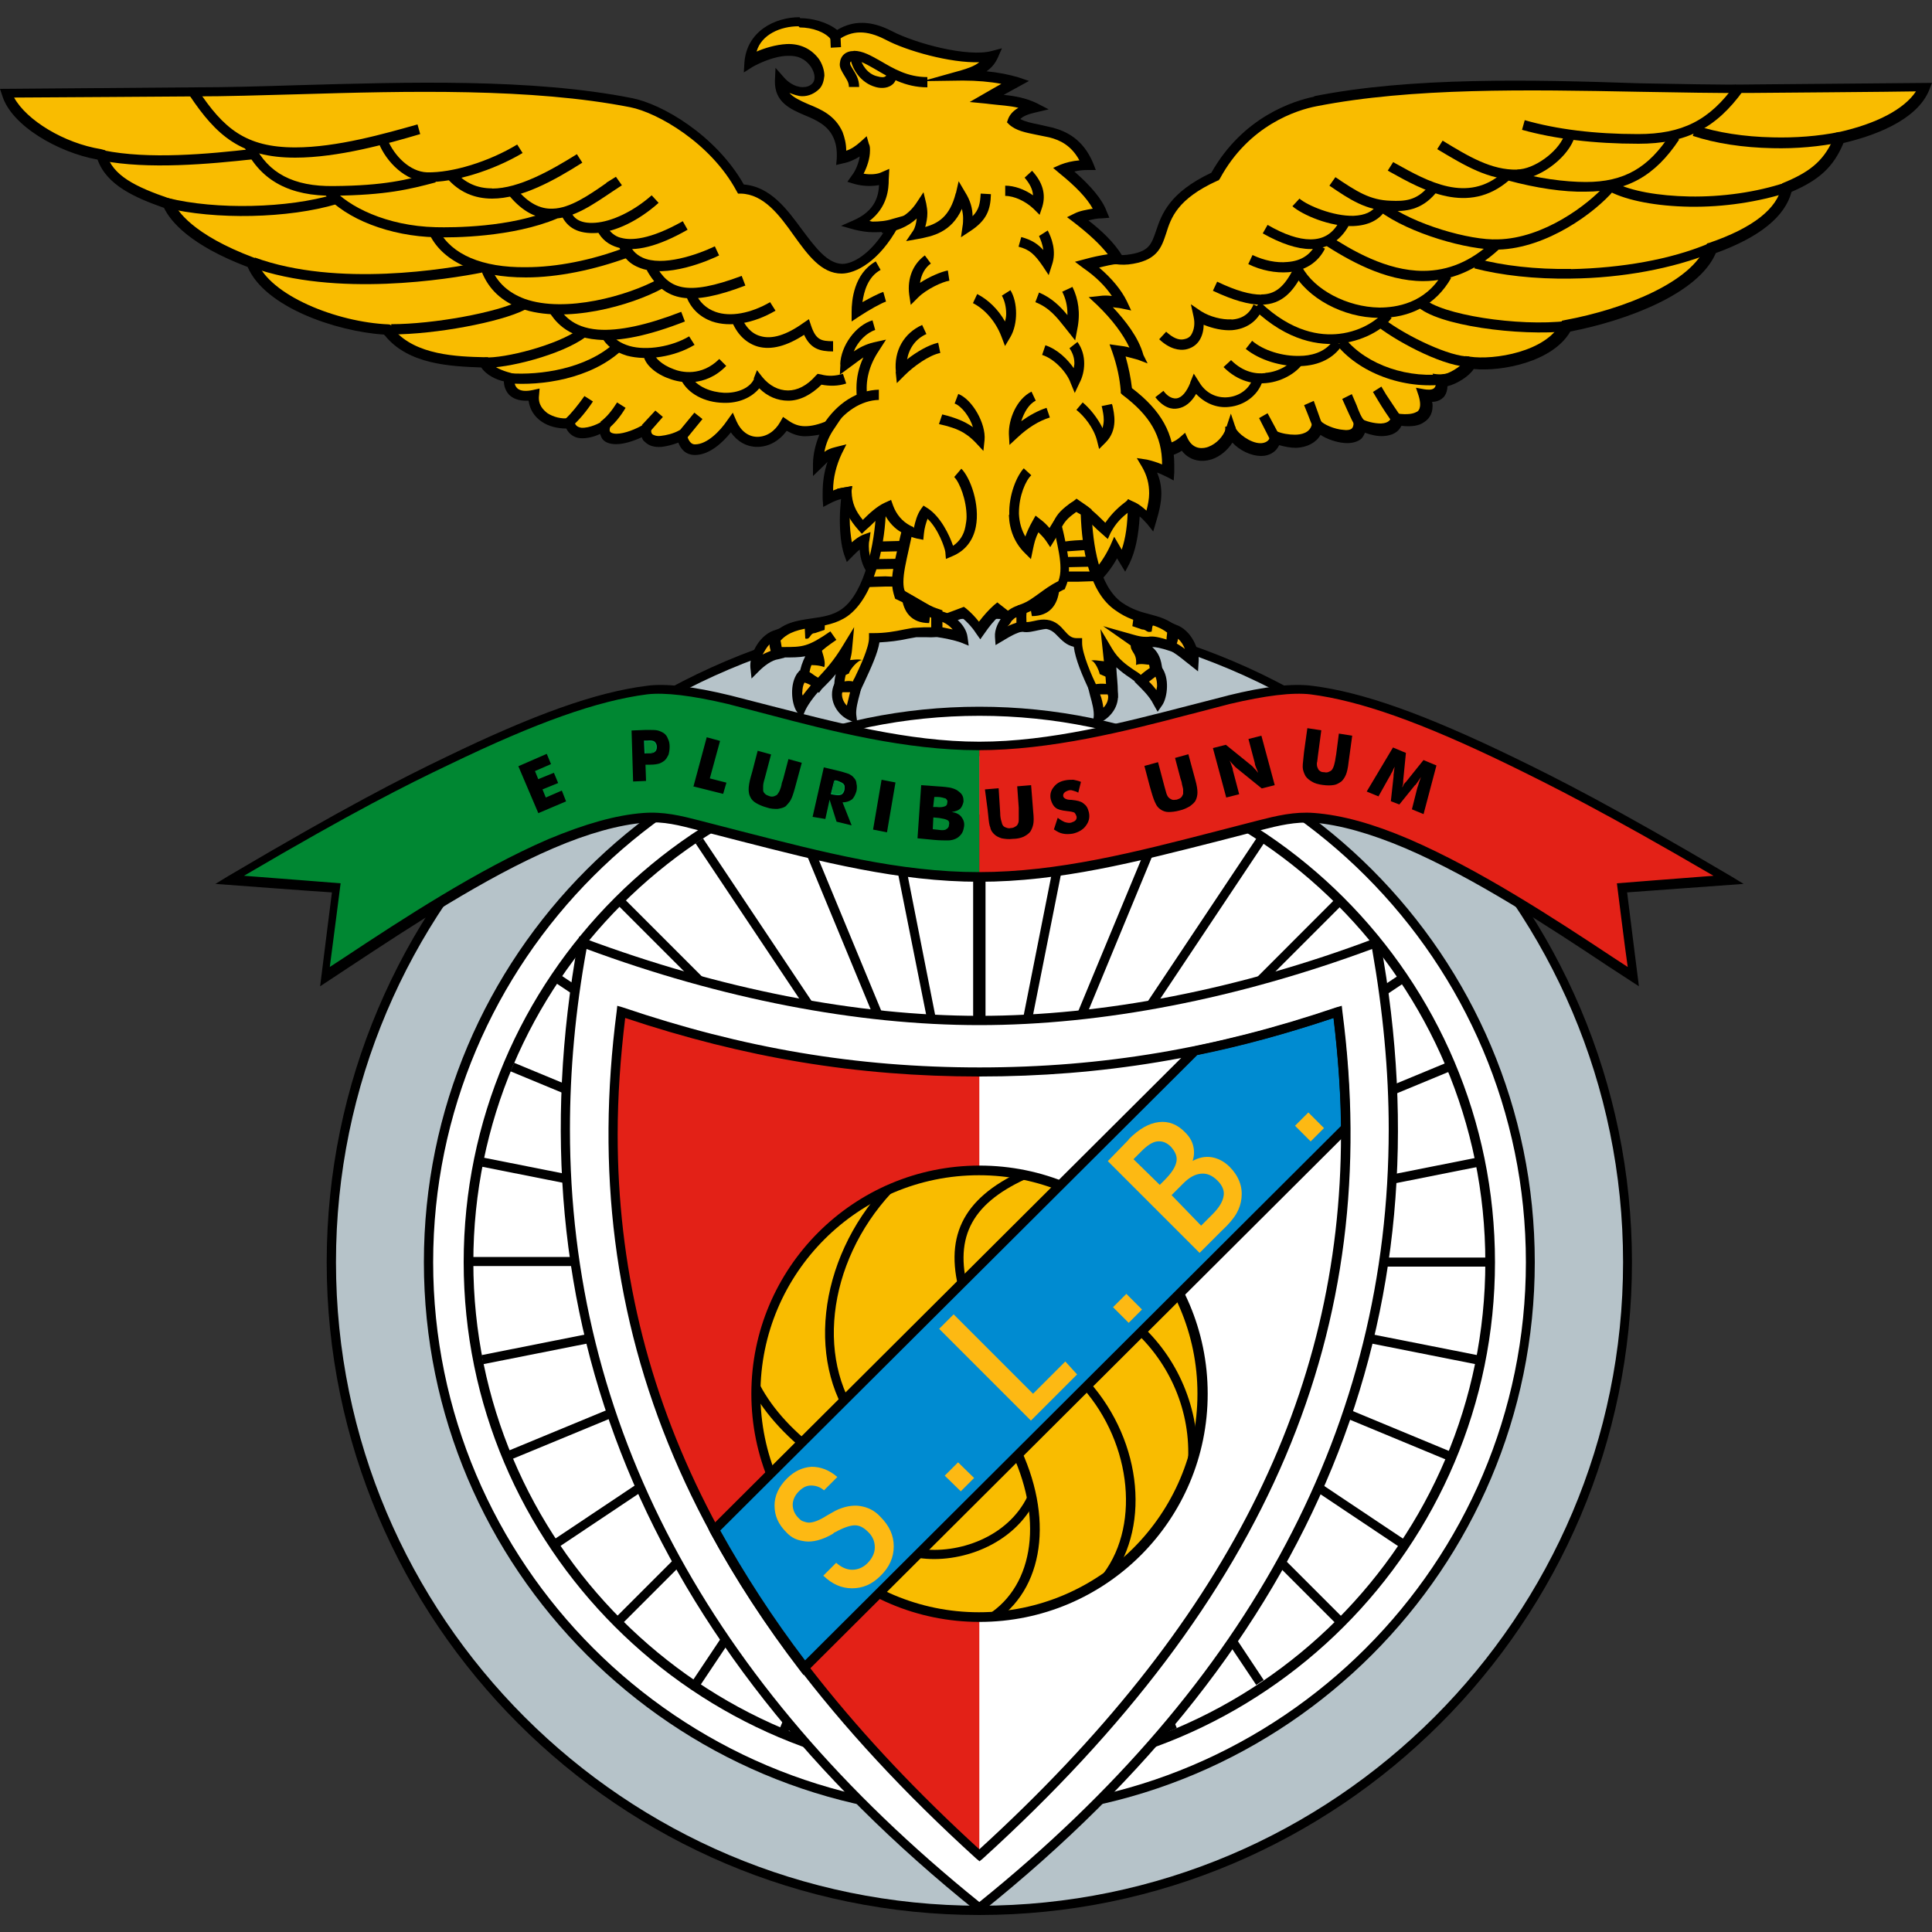 <?xml version="1.0" encoding="UTF-8"?><svg id="Layer_1" xmlns="http://www.w3.org/2000/svg" viewBox="0 0 100 100"><rect x="0" y="0" width="100" height="100" fill="#333333" stroke="none"/><path d="M50.69,31.56c18.61,0,33.78,15.17,33.78,33.78s-15.17,33.78-33.78,33.78-33.78-15.17-33.78-33.78,15.17-33.78,33.78-33.78h0Z"/><path d="M17.39,65.33c0-18.36,14.94-33.31,33.31-33.31s33.31,14.94,33.31,33.31-14.94,33.31-33.31,33.31-33.31-14.94-33.31-33.31h0Z" style="fill:#b6c3c9;"/><path d="M21.94,65.33c0,15.86,12.89,28.75,28.75,28.75s28.75-12.89,28.75-28.75-12.89-28.75-28.75-28.75-28.75,12.89-28.75,28.75h0Z"/><path d="M22.42,65.33c0-15.58,12.69-28.28,28.28-28.28s28.28,12.69,28.28,28.28-12.69,28.28-28.28,28.28-28.28-12.69-28.28-28.28h0Z" style="fill:#fff;"/><path d="M24,65.33c0,14.72,11.97,26.69,26.69,26.69s26.69-11.97,26.69-26.69-11.97-26.69-26.69-26.69-26.69,11.97-26.69,26.69h0Z"/><path d="M24.5,65.33c0-14.44,11.75-26.19,26.19-26.19s26.19,11.75,26.19,26.19-11.75,26.19-26.19,26.19-26.19-11.75-26.19-26.19h0Z" style="fill:#fff;"/><path d="M76.94,65.56v-.47h-24.03l23.56-4.69c-.03-.17-.06-.31-.08-.47l-23.36,4.64,22-9.11c-.06-.14-.11-.28-.19-.44l-22,9.11,19.78-13.22c-.08-.14-.17-.25-.28-.39l-19.78,13.22,16.81-16.81c-.11-.11-.22-.22-.33-.33l-16.81,16.83,13.19-19.78c-.14-.08-.25-.17-.39-.25l-13.19,19.78,8.58-20.75-.42-.19-8.61,20.75,3.92-19.72-.47-.08-3.83,19.33v-20.36h-.64v20.36l-3.94-20-.47.08,4.06,20.36-8.81-21.28-.44.19,8.81,21.28-13.19-19.75c-.14.08-.28.17-.39.25l13.19,19.75-16.81-16.81-.33.33,16.81,16.81-19.78-13.22c-.08.14-.17.25-.28.39l19.78,13.22-21.97-9.11c-.06.14-.11.28-.19.44l21.97,9.11-23.36-4.64c-.03.17-.06.31-.08.47l23.53,4.67h-24v.47h23.64l-23.19,4.61c.03.17.06.31.08.47l23.36-4.64-22.03,9.11c.06.14.11.31.17.44l22.03-9.11-19.83,13.25c.08.14.17.25.25.39l19.83-13.25-16.86,16.86c.11.11.22.22.33.33l16.86-16.86-13.25,19.83c.14.08.25.17.39.25l13.25-19.83-9.14,22.06c.14.06.28.11.44.19l9.83-23.75,9.83,23.75c.14-.06.31-.11.44-.19l-9.14-22.06,13.25,19.83c.14-.08.25-.17.39-.25l-13.17-19.83,16.86,16.86c.11-.11.22-.22.33-.33l-16.86-16.86,19.83,13.25c.08-.14.17-.25.25-.39l-19.83-13.25,22.03,9.14c.06-.14.11-.28.17-.44l-22.03-9.14,23.39,4.64c.03-.17.06-.31.08-.47l-23.17-4.58h23.67Z"/><path d="M37.81,36.22c-1.78-.44-3.28-.64-4.28-.5-3,.39-6.61,1.86-10.33,3.67-2.39,1.14-5.33,2.67-11.28,6.14l5.53.42-.58,4.61c3.28-2.14,7.64-5.14,11.67-6.86,1.69-.72,3.36-1.22,4.83-1.36,1.11-.08,2.06.19,3.17.47,4.81,1.22,9.42,2.58,14.17,2.58v-6.78c-4.47,0-9.22-1.5-12.89-2.39h0Z" style="fill:#008732;"/><path d="M71.14,48.58c-7,2.64-14.06,4-20.44,4s-13.44-1.39-20.44-4l-.28-.11-.06.28c-3.53,19.47,3.39,36.36,20.64,50.19l.14.11.14-.11c17.25-13.83,24.17-30.72,20.61-50.17l-.06-.28-.25.08h0Z"/><path d="M50.69,53.06c6.36,0,13.36-1.36,20.33-3.94.56,3.19.86,6.31.86,9.33,0,15.22-7.11,28.64-21.19,40-14.08-11.36-21.19-24.78-21.19-40,0-3.03.28-6.17.86-9.33,6.97,2.58,14,3.94,20.33,3.94h0Z" style="fill:#fff;"/><path d="M50.69,96.03v-40.53c-6.61,0-12.53-1.08-18.53-3.11-2.25,17.25,4.69,31.06,18.53,43.64h0Z" style="fill:#e32117;"/><path d="M50.69,60.58c6.36,0,11.56,5.19,11.56,11.56s-5.19,11.56-11.56,11.56-11.56-5.19-11.56-11.56,5.19-11.56,11.56-11.56h0Z" style="fill:#f9bc00;"/><path d="M38.89,72.14c0,6.5,5.28,11.81,11.81,11.81s11.81-5.28,11.81-11.81-5.28-11.81-11.81-11.81-11.81,5.31-11.81,11.81h0ZM39.36,72.14c0-6.25,5.08-11.31,11.31-11.31s11.31,5.08,11.31,11.31-5.08,11.31-11.31,11.31c-6.22,0-11.31-5.06-11.31-11.31h0Z"/><path d="M38.92,71.92c.69,1.31,1.92,2.61,3.47,3.75l.28-.39c-1.53-1.08-2.67-2.33-3.33-3.58l-.42.22h0Z"/><path d="M44.47,74.11l.36-.31c-2.67-3.11-2.08-8.42,1.33-12.08l-.33-.33c-3.56,3.83-4.17,9.42-1.36,12.72h0Z"/><path d="M49.75,67.17l.44-.14c-.86-2.86,0-4.67,2.89-6l-.19-.42c-3.11,1.44-4.08,3.47-3.14,6.56h0Z"/><path d="M55.78,71.56c2.72,2.81,3.31,7.25,1.33,9.89l.39.28c2.14-2.86,1.53-7.47-1.39-10.5l-.33.33h0Z"/><path d="M58.42,68.64c2,1.67,3.17,4.19,3.08,6.81h.47c.08-2.75-1.14-5.44-3.28-7.19l-.28.39h0Z"/><path d="M52.06,74.58c1.92,3.56,1.61,7.19-.72,8.86l.28.39c2.56-1.81,2.92-5.69.89-9.47l-.44.22h0Z"/><path d="M47.64,80.17l-.08.47c2.08.31,4.92-.64,6.06-3.03l-.42-.19c-1.03,2.17-3.64,3.03-5.56,2.75h0Z"/><path d="M69.14,52.17c-2.5.86-4.92,1.5-7.36,2l-.08.03-25.03,24.94.08.17c1.31,2.42,2.86,4.81,4.67,7.17l.17.22,28.28-28.19v-.11c0-1.97-.14-4-.42-6.03l-.03-.28-.28.08h0Z"/><path d="M69.03,52.69c.22,1.89.36,3.75.39,5.58-.14.14-27.36,27.28-27.75,27.67-1.67-2.19-3.14-4.47-4.39-6.72.25-.25,24.61-24.53,24.69-24.61,2.33-.47,4.64-1.11,7.06-1.92h0Z" style="fill:#008bd1;"/><path d="M42.61,81.56l.67-.67c.25.22.53.36.83.36.28,0,.56-.11.78-.33.25-.25.39-.53.39-.83s-.11-.58-.36-.81c-.22-.22-.44-.33-.67-.33s-.58.11-1.03.36c-.03,0-.06.03-.11.08-.53.31-1.03.44-1.44.39-.19-.03-.36-.06-.53-.14-.17-.08-.31-.19-.44-.33-.42-.42-.61-.86-.61-1.39,0-.5.22-.97.64-1.39.39-.39.81-.58,1.28-.61.47,0,.92.17,1.33.53l-.69.69c-.19-.17-.42-.25-.67-.25s-.44.11-.64.31c-.19.19-.31.44-.31.69s.11.5.31.69c.08.08.14.14.25.17.08.03.19.06.28.06.22,0,.53-.11.92-.36.19-.11.33-.19.44-.25.44-.22.89-.31,1.28-.25.39.06.75.22,1.06.56.47.47.69.97.69,1.53s-.22,1.08-.69,1.53c-.44.44-.92.64-1.47.64s-1.03-.22-1.47-.64h0ZM50.42,76.5l-.69.69-.83-.81.69-.69.83.81h0ZM55.75,71.14l-2.39,2.39-4.75-4.75.75-.75,4.11,4.11,1.67-1.67.61.67h0ZM59.11,67.78l-.69.69-.81-.81.69-.69.81.81h0ZM60.03,61.33l.22-.22c.39-.39.58-.69.64-.97.06-.28-.06-.53-.28-.78-.22-.22-.44-.31-.72-.28-.25.03-.53.22-.83.53l-.39.39,1.36,1.33h0ZM62.17,63.44l.58-.58c.33-.33.53-.64.58-.94.06-.28-.06-.56-.31-.81-.28-.28-.56-.39-.86-.36-.31.03-.61.19-.94.53l-.58.58,1.53,1.58h0ZM58.42,58.97c.56-.56,1.06-.83,1.56-.89.5-.06.97.11,1.39.56.19.19.33.42.39.67.06.25.06.5-.03.78.31-.17.64-.25,1-.19.33.06.64.22.92.5.22.22.39.47.5.75.11.28.14.56.11.86-.03.28-.11.53-.25.78-.14.25-.39.56-.75.89l-1.17,1.17-4.75-4.75,1.08-1.11h0ZM68.53,58.39l-.69.69-.81-.81.69-.69.81.81h0Z" style="fill:#fdb913;"/><path d="M69.17,52.14c-6.22,2.11-12.08,3.11-18.47,3.11s-12.25-1-18.47-3.11l-.28-.08-.03.28c-2.14,16.44,3.78,30.39,18.61,43.86l.17.14.17-.14c14.83-13.47,20.75-27.42,18.61-43.86l-.03-.28-.28.08h0ZM31.97,58.72c0-1.97.14-3.97.39-6.03,6.17,2.06,12,3.03,18.33,3.03s12.17-.97,18.33-3.03c.25,2.06.39,4.06.39,6.03,0,13.56-6.06,25.44-18.72,37-12.67-11.58-18.72-23.47-18.72-37h0Z"/><path d="M89.47,45.53c-5.92-3.5-8.89-5-11.28-6.14-3.72-1.81-7.33-3.28-10.33-3.67-1-.14-2.5.08-4.28.5-3.64.89-8.42,2.39-12.89,2.39v6.78c4.72,0,9.36-1.36,14.17-2.58,1.11-.28,2.06-.56,3.17-.47,1.47.11,3.11.61,4.83,1.36,4.03,1.72,8.42,4.72,11.67,6.86l-.58-4.61,5.53-.42h0Z" style="fill:#e32117;"/><path d="M63.56,36l-2.06.53c-3.33.86-7.14,1.86-10.81,1.86s-7.44-1-10.81-1.86l-2.06-.53c-1.92-.47-3.39-.64-4.36-.5-2.61.33-5.81,1.47-10.39,3.69-2.25,1.08-5.17,2.56-11.28,6.17l-.64.39s5.56.42,6.03.44c-.06.44-.61,4.86-.61,4.86l1.56-1.03c3.08-2.03,6.94-4.58,10.5-6.11,1.81-.78,3.42-1.22,4.75-1.33.97-.08,1.78.14,2.75.39l2.17.56c4.22,1.08,8.22,2.11,12.39,2.11s8.14-1.03,12.39-2.11l2.17-.56c.97-.25,1.78-.44,2.75-.39,1.33.11,2.94.56,4.75,1.33,3.56,1.53,7.42,4.06,10.5,6.11l1.58,1.03s-.56-4.42-.61-4.86c.44-.03,6.03-.44,6.03-.44l-.64-.39c-6.11-3.61-9.03-5.08-11.28-6.17-4.58-2.22-7.78-3.36-10.39-3.69-1.03-.14-2.5.03-4.39.5h0ZM61.61,36.97l2.03-.53c1.86-.44,3.25-.61,4.19-.5,2.56.33,5.72,1.44,10.25,3.64,2.17,1.06,4.94,2.44,10.61,5.75-1.11.08-5,.39-5,.39,0,0,.44,3.53.56,4.33-.33-.22-.72-.47-.72-.47-3.11-2.06-6.97-4.58-10.58-6.14-1.89-.81-3.5-1.25-4.92-1.36-1.03-.08-1.94.14-2.92.39l-2.17.56c-4.19,1.08-8.17,2.11-12.28,2.11s-8.06-1.03-12.28-2.11l-2.17-.56c-.97-.25-1.86-.47-2.92-.39-1.42.11-3,.56-4.92,1.36-3.61,1.56-7.47,4.08-10.58,6.14,0,0-.39.25-.72.47.11-.81.56-4.33.56-4.33,0,0-3.89-.31-5-.39,5.67-3.33,8.44-4.72,10.61-5.75,4.53-2.19,7.69-3.31,10.25-3.64.92-.11,2.33.06,4.19.5l2.03.53c3.36.89,7.19,1.86,10.92,1.86s7.61-.97,10.97-1.86h0Z"/><path d="M73.69,42.14l-.61-.25.28-1.11c.03-.08.06-.17.08-.25.03-.08.06-.19.11-.31-.06.08-.14.22-.25.36-.03.03-.03.06-.06.06l-.81,1-.44-.17.14-1.28v-.08c.03-.17.03-.31.06-.42-.06.08-.08.17-.14.28-.06.08-.08.17-.14.25l-.56,1-.61-.25,1.36-2.28.67.28-.14,1.42v.06c0,.14-.03.22-.06.31.03-.03.06-.08.08-.14.03-.06.08-.11.14-.17l.89-1.11.67.28-.67,2.53h0ZM67.67,37.69l.72.11-.17,1.28c-.03.19-.03.33-.06.42,0,.08,0,.14.03.22.03.08.06.14.11.17.06.06.14.08.25.08.11.03.19,0,.25-.03.08-.03.14-.08.17-.14s.06-.11.08-.19.06-.22.08-.39l.03-.17.14-1.08.69.11-.19,1.39c-.03.28-.08.5-.14.64-.06.14-.14.25-.22.33-.11.08-.25.17-.39.19-.17.03-.36.03-.58,0-.22-.03-.42-.08-.56-.17-.14-.08-.25-.17-.33-.28-.06-.11-.11-.22-.14-.36-.03-.14,0-.36.03-.64l.03-.28.17-1.22h0ZM63.47,41.28l-.69-2.56.67-.17,1.31,1.06s.08.06.14.14c.06.06.14.14.22.25-.03-.11-.08-.19-.11-.28s-.06-.14-.06-.22l-.33-1.25.67-.17.69,2.56-.67.17-1.31-1.06s-.08-.06-.14-.14c-.06-.06-.14-.14-.22-.25.06.11.08.19.11.28.03.08.06.14.06.22l.33,1.25-.67.17h0ZM59.25,39.64l.69-.19.33,1.25c.06.19.08.31.11.39s.06.14.11.19c.06.06.11.08.17.11.08.03.17,0,.25,0,.08-.03.17-.06.22-.11s.08-.11.11-.19v-.22c0-.08-.06-.22-.08-.39l-.06-.19-.28-1.06.69-.19.36,1.33c.08.28.11.5.11.64s-.03.28-.08.39c-.06.14-.17.22-.31.33-.14.08-.31.17-.53.22-.22.06-.42.08-.58.08s-.31-.06-.42-.14c-.11-.08-.19-.17-.25-.31-.06-.11-.14-.33-.22-.61l-.08-.28-.28-1.06h0ZM54.75,42.33c.14.11.25.17.36.22.11.03.22.06.33.03.08-.03.17-.06.22-.11.06-.06.08-.14.06-.22-.03-.08-.06-.14-.11-.19-.06-.03-.19-.06-.39-.08-.28-.03-.47-.08-.58-.17-.11-.08-.19-.22-.25-.42-.06-.25,0-.47.14-.64.14-.19.33-.31.61-.36.14-.03.28-.03.42-.03.14.03.28.06.39.11l-.14.56c-.08-.06-.19-.08-.28-.11-.08-.03-.17-.03-.25,0-.08.03-.14.06-.19.11-.06.06-.06.11-.06.17s.06.11.11.14c.06.03.14.06.28.06h.03c.31.03.5.08.61.17.08.06.14.11.19.19s.08.17.11.28c.06.28,0,.5-.17.72-.14.19-.39.33-.67.39-.19.03-.36.03-.5,0-.17-.03-.31-.11-.47-.22l.19-.58h0ZM50.97,40.86l.72-.06.08,1.28c0,.19.03.33.06.42.03.08.03.14.06.19.03.06.08.11.17.14.08.03.17.06.25.03.11,0,.17-.03.25-.08.06-.03.11-.08.14-.17.03-.06.03-.14.03-.22v-.58l-.08-1.11.72-.06.11,1.39c.03.28.03.5,0,.64-.03.14-.08.25-.14.36-.08.11-.19.19-.36.28-.14.06-.33.11-.56.11-.22.03-.42,0-.58-.03-.17-.06-.28-.11-.39-.22-.08-.08-.17-.19-.19-.33-.06-.14-.08-.33-.11-.64l-.03-.28-.14-1.06h0Z"/><path d="M27.86,42.08l-1.03-2.42,1.47-.64.22.53-.83.36.17.42.81-.33.22.53-.81.33.17.42.83-.36.22.56-1.44.61h0ZM33.44,40.42l-.67.03-.08-2.64.75-.03c.31,0,.5,0,.61.03.11.03.22.08.31.14.11.08.17.17.22.31.06.11.08.25.08.39,0,.17-.03.31-.06.42-.06.11-.11.22-.22.31-.08.06-.17.11-.25.14-.11.03-.25.06-.47.06h-.25l.03.86h0ZM33.39,38.97h.14c.17,0,.31-.03.36-.08.06-.06.11-.14.08-.25,0-.11-.03-.19-.11-.22-.06-.06-.19-.06-.36-.06h-.14l.03.61h0ZM35.89,40.72l.69-2.56.69.19-.53,1.94.86.22-.17.58-1.56-.39h0ZM39.22,38.86l.69.19-.33,1.25c-.06.19-.08.31-.08.39v.22c0,.08.06.14.11.19s.14.08.22.11c.08.03.17.03.25,0,.08-.03.14-.06.17-.11s.08-.11.11-.19c.03-.08.08-.19.11-.39l.06-.17.28-1.06.69.19-.36,1.33c-.08.28-.14.47-.22.61-.06.11-.17.22-.25.31-.11.08-.25.11-.42.14-.17,0-.36,0-.58-.08-.22-.06-.39-.14-.53-.22-.14-.08-.25-.19-.31-.33-.06-.11-.08-.25-.08-.39s.03-.36.11-.64l.08-.28.28-1.08h0ZM42.06,42.28l.58-2.56.72.17c.28.06.47.14.58.17.11.06.19.11.25.19.08.08.14.19.14.31.03.11.03.25,0,.39-.06.19-.14.36-.25.44-.11.08-.28.14-.47.14l.47,1.19-.78-.19-.36-1.14-.22,1-.67-.11h0ZM43.03,41.08l.14.03c.14.03.28.03.36,0,.08-.03.14-.11.17-.22.03-.14.03-.22-.03-.31-.06-.06-.17-.11-.31-.17l-.14-.03-.19.69h0ZM45.19,42.94l.44-2.58.72.14-.44,2.58-.72-.14h0Z"/><path d="M33.5,38.33h-.17l.03.67h.17c.17,0,.31-.03.36-.08.08-.06.11-.14.11-.28,0-.11-.06-.19-.11-.25-.08-.06-.19-.08-.39-.06h0ZM33.53,38.39c.17,0,.28,0,.33.06.06.03.08.11.08.22v.03c0,.08-.03.17-.08.19-.06.06-.17.08-.33.08h-.11c0-.06-.03-.53-.03-.56.06-.03.14-.03.14-.03h0Z" style="fill:#009248;"/><path d="M43.17,40.42l-.17.69.17.03c.17.03.28.03.36,0,.08-.03.14-.11.17-.22.03-.14.03-.25-.03-.31-.06-.08-.17-.14-.33-.17l-.17-.03h0ZM43.19,40.44s.11.03.11.03c.14.03.25.08.31.14.03.03.06.08.06.17,0,.03,0,.08-.03.11-.03.11-.08.17-.14.19-.08.03-.19.03-.33,0,0,0-.08-.03-.11-.03,0-.03.14-.58.14-.61h0Z" style="fill:#009248;"/><path d="M45.28,23.42v.03h.03c.19,0,.64-.25,1.06-.47.25-.14.47-.25.58-.28l-.03-.06c-.11.03-.33.17-.58.31-.36.19-.81.44-1,.44,0-.78.25-1.25.94-1.83l-.03-.06c-.75.64-.97,1.11-.97,1.92h0Z"/><path d="M62.64,23.47c-.53.19-1.08.06-1.39-.53-.56.47-1.25.56-2.14.19l-3.75-5.08.56-5.14c.94.47,2,.58,2.44.53,2.83-.31.44-2.44,4.53-4.31,1.47-2.69,3.83-3.61,5.19-3.89,6.78-1.33,15.67-.64,22.64-.69l8.89-.08c-.56,1.36-2.44,2.19-4.39,2.64-.5,1.25-1.17,1.92-2.72,2.56-.11.5-.47,1.92-3.92,3.14-.72,2-4.31,3.44-7.5,4.03-.81,1.58-3.64,2.11-5,1.89-.11.44-1.11,1-1.5.94.06.19.14.97-.83.75.19.61.06.97-.22,1.14-.31.19-.75.19-1.19.14-.08.36-.42.53-.75.53-.42.03-.89-.14-1.17-.28,0,.53-.33.69-.83.64-.53-.03-1.14-.31-1.39-.56-.08.56-.61.81-1.14.81-.36.03-.75-.06-1.03-.19-.03.44-.44.61-.78.61-.64,0-1.39-.58-1.53-.94-.19.58-.61,1-1.08,1.17h0Z" style="fill:#f9bc00;"/><path d="M68.03,5c-1.06.22-3.69,1.03-5.33,3.94-2.19,1.03-2.58,2.17-2.86,3-.25.72-.36,1.11-1.53,1.25-.42.06-1.42-.06-2.31-.5l-.33-.17-.61,5.64,3.86,5.22.08.03c.86.33,1.58.31,2.17-.08.36.47.94.64,1.56.44.42-.14.81-.47,1.06-.86.36.39.94.69,1.5.69.39,0,.75-.19.92-.56.28.08.58.14.89.14.58-.03,1.03-.28,1.25-.67.33.22.83.39,1.25.42.36.03.67-.06.86-.22.08-.08.14-.19.19-.31.31.11.64.19.97.17.44-.03.75-.19.92-.53.5.06.92,0,1.17-.19.22-.14.44-.39.44-.83,0-.08,0-.14-.03-.22.31,0,.5-.14.61-.25.14-.17.19-.39.19-.56h0c.47-.11,1.11-.5,1.36-.89,1.44.14,4.08-.36,5-1.94,2.97-.58,6.64-1.97,7.53-4.06,2.28-.83,3.58-1.89,3.92-3.17,1.42-.61,2.17-1.28,2.69-2.53,1.42-.33,3.78-1.11,4.44-2.75l.14-.36-9.28.08c-1.86.03-3.81-.03-5.89-.06-5.53-.19-11.81-.33-16.81.67h0ZM58.39,13.69c1.5-.17,1.72-.86,1.97-1.61.25-.81.58-1.78,2.64-2.72l.08-.03.06-.08c1.5-2.78,4-3.56,5-3.75,4.94-.97,10.89-.86,16.67-.75,2.08.03,4.06.08,5.92.06,0,0,7.64-.06,8.44-.08-.61.92-2.03,1.67-4,2.11l-.14.03-.06.14c-.5,1.22-1.17,1.83-2.58,2.42l-.14.06-.03.14c-.22,1.17-1.5,2.17-3.75,2.94l-.11.03-.06.11c-.69,1.86-4.17,3.28-7.31,3.86l-.14.03-.06.11c-.75,1.5-3.47,1.94-4.72,1.75l-.22-.03-.06.22c-.08.31-.94.78-1.22.75l-.42-.06.14.39c.03.06.06.25-.06.36s-.36.08-.5.06l-.44-.08.14.42c.19.64-.03.81-.11.83-.14.08-.42.17-1.03.08l-.22-.03-.06.22c-.03.08-.08.31-.53.33-.36,0-.78-.11-1.03-.25l-.39-.22v.44c0,.14-.03.22-.08.28-.08.08-.25.11-.44.08-.47-.03-1.03-.28-1.19-.47l-.36-.39-.08.53c-.08.5-.58.58-.89.58s-.67-.06-.92-.17l-.33-.17-.03.39c-.03.36-.39.39-.5.39-.53,0-1.19-.53-1.28-.78l-.25-.75-.25.75c-.14.44-.5.81-.92.97-.22.08-.75.19-1.06-.42l-.14-.31-.25.22c-.47.42-1.03.47-1.81.17-.08-.14-3.5-4.78-3.64-4.94.03-.19.44-4.11.53-4.69.83.47,1.75.58,2.19.53h0Z"/><path d="M42.92,22.03c-.5.19-.89.31-1.28.28-.39-.03-.72-.14-1.03-.36-.36.64-.92.92-1.44.92-.58,0-1.08-.39-1.33-.97-.33.53-1.08,1.39-1.89,1.36-.31,0-.56-.19-.69-.72-.31.14-.69.28-1.06.31-.44.03-.83-.11-.81-.64-.42.25-1.06.5-1.53.5-.42,0-.69-.19-.58-.72-.11.11-.75.44-1.28.39-.28-.03-.5-.17-.58-.5-.44.06-.94-.06-1.31-.31-.36-.25-.61-.64-.56-1.17-1.28.31-1.33-.72-1.25-.89-.42-.08-1.11-.36-1.28-.81-1.67-.06-3.81-.14-4.94-1.56,0,0,.03-.11-.03-.11-2.61-.11-6.33-1.47-7.06-3.44-3.11-1.17-4.08-2.42-4.33-3.06-1.69-.58-3.08-1.19-3.44-2.5-2.03-.33-4.42-1.72-4.86-3.19l9.72-.06c6.94-.03,15.86-.78,22.64.56,1.36.28,4.22,1.78,5.67,4.47,2.53.06,3.28,4.11,5.22,4.14.69,0,1.81-.67,2.69-2.31-.39.11-.75.17-1.08.17s-.64-.06-.92-.14c1.58-.72,1.47-1.94,1.5-2.44-.36.17-1,.22-1.47.06.31-.39.58-1.14.44-1.69-.42.36-.75.53-1.19.61.03-.44-.03-.83-.19-1.22-.72-1.64-3.06-1.08-3-2.83.28.33.69.58,1.17.58.25,0,.47-.08.69-.31.11-.14.17-.31.17-.47,0-.25-.08-.5-.22-.69-.36-.53-.92-.67-1.44-.67-.83.03-1.67.44-1.94.61.11-1.44,1.42-2.11,2.61-2.11.69,0,1.47.25,1.83.69.81-.58,1.67-.61,2.75-.03,1.22.64,4.03,1.42,5.36,1.06-.31.67-1.11.92-1.5,1.03,1,0,1.97.11,2.72.33-.56.28-1.03.58-1.53.86.86.08,1.72.11,2.42.47-.58.14-.94.36-1.03.67.42.39,1.19.39,1.97.61.72.19,1.44.58,1.89,1.67-.44,0-.89.06-1.28.22,1,.78,1.69,1.56,1.94,2.25-.44.03-.86.11-1.25.28.86.67,1.61,1.33,2.06,2.08-.53.06-1.03.17-1.56.31.86.61,1.5,1.31,1.81,2-.33-.08-.75-.11-1.11-.08.92.89,1.69,1.89,1.94,2.81-.33-.14-.69-.19-1.08-.25.25.69.39,1.39.44,2.08,1.47,1.08,2.28,2.31,2.17,4.22-.36-.19-.72-.31-1.08-.36.53.92.5,1.83.14,2.89-.28-.33-.56-.56-.83-.69,0,1.14-.17,2.08-.53,2.78l-.42-.67c-.5,1.08-1.56,2.42-2.5,2.11-.83.83-1.56,1.08-2.86,1.67-.19-.22-.47-.39-.72-.58-.36.31-.64.64-.94,1.08-.25-.36-.53-.67-.86-.92l-1.06.39c-2.25-1.53-4.31-1.94-4.08-4.14-.28.08-.5.36-.81.64-.25-.72-.28-2-.14-3.11-.42.06-.61.11-.97.31-.03-.42-.06-1.36.47-2.42-.56.14-.69.36-1,.64.11-.67.33-1.39.72-1.94h0Z" style="fill:#f9bc00;"/><path d="M41.39.89c-1.31,0-2.75.75-2.86,2.36l-.03.5.44-.28c.33-.19,1.11-.56,1.81-.58.56-.03.94.17,1.22.56.11.17.19.36.19.56,0,.11-.03.22-.11.31-.14.14-.31.19-.5.19-.44,0-.81-.31-.97-.5l-.44-.5-.03.67c-.03,1.11.81,1.47,1.53,1.78.61.25,1.22.53,1.5,1.17.14.31.19.64.17,1.08l-.03.33.33-.08c.33-.06.61-.19.89-.36-.06.36-.22.75-.42,1l-.22.31.36.11c.39.11.86.14,1.28.06-.03.56-.19,1.33-1.33,1.83l-.64.28.67.19c.33.08.67.14,1,.14.19,0,.39,0,.56-.03-.75,1.17-1.61,1.67-2.17,1.67-.78-.03-1.39-.86-2.06-1.75-.78-1.06-1.64-2.25-3.03-2.36-1.47-2.58-4.25-4.17-5.78-4.47-5.17-1.03-11.64-.83-17.33-.67-1.89.06-3.67.11-5.33.11l-10.06.08.11.33c.47,1.58,2.92,2.97,4.94,3.33.47,1.33,1.94,1.97,3.44,2.5.33.69,1.33,1.92,4.33,3.06.89,2.08,4.56,3.33,7.06,3.5,0,.03.03.03.03.03,1.22,1.53,3.44,1.61,5,1.67.28.42.81.64,1.17.72,0,.22.08.47.25.67.17.19.5.36,1.03.33.06.44.28.81.67,1.08.36.25.83.36,1.28.36.14.28.39.47.72.5.33.03.75-.08,1.03-.22.03.08.06.17.11.25.14.19.39.28.72.28.42,0,.92-.17,1.33-.36.03.11.08.19.17.25.19.19.47.28.86.25.25-.03.58-.11.86-.22.22.56.61.64.86.64.78,0,1.47-.69,1.86-1.17.33.47.81.75,1.36.75.61,0,1.14-.31,1.53-.83.31.17.61.28.94.28.22,0,.47-.03.75-.08-.19.47-.33,1-.33,1.53v.61l.58-.56c.06-.06.11-.11.17-.17-.17.5-.25,1.03-.25,1.58v.33l.03.42.36-.19c.22-.11.36-.17.56-.22-.03.33-.06.69-.06,1.06,0,.67.06,1.33.22,1.81l.14.39.42-.42c.08-.08.17-.17.25-.22.08,1.44,1.19,2.11,2.61,2.89.5.31,1.06.58,1.58.97l.11.08s.81-.31,1.03-.39c.25.22.47.44.69.78l.22.31.22-.31c.25-.36.47-.64.75-.89l.03.03c.19.14.36.25.47.39l.14.14.75-.33c.94-.42,1.58-.72,2.28-1.39.89.17,1.83-.75,2.44-1.83.08.14.42.69.42.69l.22-.42c.31-.64.47-1.44.53-2.44.14.11.25.25.39.39l.31.39.14-.47c.17-.56.28-1.03.28-1.5,0-.39-.08-.75-.22-1.08.17.06.33.14.5.22l.36.19.03-.42v-.39c0-1.61-.67-2.81-2.19-3.97-.06-.53-.17-1.06-.33-1.64.22.06.44.11.64.17l.5.19-.22-.44c-.25-.92-.94-1.78-1.58-2.47.14.03.28.03.42.06l.53.11-.22-.47c-.28-.58-.78-1.19-1.44-1.75.33-.08.67-.17,1-.19l.42-.06-.22-.36c-.44-.72-1.11-1.33-1.75-1.83.22-.06.44-.11.72-.11l.36-.03-.14-.33c-.22-.61-.81-1.31-1.67-2.06.22-.06.44-.08.72-.08h.39l-.14-.36c-.53-1.25-1.39-1.64-2.08-1.83l-.75-.17c-.39-.08-.69-.14-.94-.28.14-.14.39-.25.75-.33l.72-.17-.64-.33c-.53-.25-1.08-.36-1.69-.42.25-.14,1.31-.72,1.31-.72l-.56-.19c-.47-.14-1.03-.25-1.64-.31.25-.17.44-.39.58-.69l.22-.5-.53.14c-1.25.33-3.94-.39-5.17-1.03-1.08-.56-2-.56-2.83-.06-.53-.42-1.31-.61-1.92-.61h0ZM41.39,1.42c.67,0,1.33.25,1.61.61l.17.19.19-.14c.75-.53,1.5-.53,2.47-.03,1.08.58,3.36,1.22,4.86,1.17-.28.22-.64.33-.94.42l-2,.56,2.08-.03c.72,0,1.42.06,2,.17-.19.11-.39.22-.39.22l-1.25.72.83.08.25.03c.5.06,1,.08,1.44.19-.33.19-.47.42-.53.58l-.06.17.11.11c.36.33.86.42,1.39.53l.69.14c.56.14,1.14.42,1.56,1.19-.36.03-.69.11-.97.22l-.39.17.33.28c.83.67,1.42,1.28,1.72,1.83-.33.06-.67.11-.94.25l-.39.19.33.25c.83.64,1.39,1.17,1.78,1.67-.39.06-.78.14-1.17.25l-.53.14.44.33c.64.44,1.14.94,1.47,1.44-.22-.03-.44-.03-.64,0l-.56.06.42.39c.81.78,1.36,1.53,1.69,2.22-.19-.06-.39-.08-.61-.11l-.42-.06.14.39c.25.72.39,1.39.44,2.03v.11l.08.08c1.44,1.08,2.06,2.14,2.06,3.61-.25-.11-.53-.19-.78-.25l-.53-.08.28.47c.25.44.36.86.36,1.36,0,.28-.06.58-.14.89-.19-.17-.39-.33-.58-.42l-.39-.17v.42c0,.86-.11,1.61-.31,2.19-.06-.11-.39-.67-.39-.67l-.19.44c-.53,1.14-1.47,2.19-2.19,1.97l-.14-.06-.11.11c-.67.67-1.25.94-2.22,1.36,0,0-.25.11-.42.19-.14-.11-.28-.22-.42-.33l-.36-.28-.17.14c-.28.25-.53.53-.78.86-.22-.28-.44-.5-.67-.69l-.11-.08s-.86.33-1.06.39c-.53-.36-1.06-.67-1.5-.92-1.39-.81-2.36-1.33-2.36-2.61,0-.08,0-.19.03-.31l.06-.42-.39.14c-.19.08-.39.22-.58.39-.06-.36-.11-.78-.11-1.25,0-.42.03-.89.08-1.33l.06-.33-.33.06c-.28.03-.47.08-.67.17,0-.67.17-1.31.44-1.89l.25-.5-.56.14c-.25.06-.44.14-.58.25.08-.44.25-.83.5-1.19l.5-.75-.83.33c-.47.19-.83.28-1.17.28s-.61-.11-.89-.31l-.25-.17-.14.25c-.28.5-.72.78-1.19.78s-.86-.31-1.08-.81l-.19-.44-.28.39c-.39.58-1.06,1.25-1.67,1.25-.08,0-.31,0-.44-.53l-.08-.33-.31.14c-.31.17-.67.25-.94.28-.22.03-.36-.03-.44-.08-.06-.06-.08-.14-.06-.28l.03-.5-.44.28c-.36.22-.97.47-1.39.47-.14,0-.25-.03-.31-.08-.06-.06-.06-.17,0-.31l.19-.81-.64.56c-.08.08-.64.36-1.06.33-.19-.03-.31-.11-.36-.31l-.06-.22-.22.03c-.39.06-.81-.06-1.11-.25-.22-.17-.5-.44-.44-.92l.03-.36-.36.08c-.28.06-.64.08-.81-.11-.11-.11-.14-.28-.14-.39v-.06l.06-.25-.25-.08c-.44-.11-.97-.33-1.11-.64l-.06-.17h-.17c-1.44-.03-3.58-.11-4.69-1.42,0-.06,0-.11-.06-.14-.06-.08-.14-.14-.22-.14-2.69-.11-6.17-1.5-6.83-3.28l-.03-.11-.11-.06c-3.17-1.19-4-2.44-4.19-2.92l-.06-.11-.11-.03c-1.78-.61-2.97-1.19-3.28-2.33l-.06-.17-.22-.06c-1.92-.31-3.86-1.5-4.5-2.67.75,0,9.31-.06,9.31-.06,1.69,0,3.47-.06,5.36-.11,5.69-.17,12.14-.33,17.22.67,1.42.28,4.17,1.86,5.5,4.33l.08.14h.14c1.19.03,2,1.11,2.75,2.17.72,1,1.42,1.97,2.47,1.97.72,0,1.94-.61,2.94-2.44l.31-.56-.61.17c-.33.11-.69.14-1.03.14-.06,0-.11-.03-.17-.03.94-.72,1-1.67,1-2.14l.03-.56-.39.17c-.22.11-.58.14-.94.08.17-.33.33-.78.33-1.19,0-.14,0-.25-.06-.36l-.11-.39-.31.28c-.28.25-.5.39-.75.47,0-.36-.08-.67-.19-.97-.39-.86-1.11-1.17-1.78-1.44-.44-.19-.78-.36-.97-.58.22.08.44.17.67.17.33,0,.64-.14.89-.39.17-.19.22-.42.25-.67,0-.28-.11-.61-.28-.86-.39-.53-.97-.81-1.67-.78-.58.03-1.17.22-1.56.39.25-.89,1.25-1.31,2.17-1.31h0ZM19.86,17.11h0Z"/><path d="M45.58,26.47c-.06,1.5-.53,4.25-1.86,5.19-1.14.81-2.75.25-3.61,1.39l.11.69c1.28.03,1.53.11,2.89-.83-.86.61-1.42,1.03-1.53,2.06.33.08.5.36.75.53.42-.44.94-.92,1.5-1.86-.08.72-.42,1.25-.42,1.94.31-.06.61-.06.92,0,.28-.58.94-1.89.94-2.56.78,0,1.33-.14,2.08-.28.33-.06.69.03,1.14-.03.03-.33,0-.61,0-.92-.83-.25-.94-.5-1.92-.97-.36-.78.11-2.06.36-3.36-.44-.25-.83-.64-1-1.17-.14.03-.25.08-.36.17h0Z" style="fill:#f9bc00;"/><path d="M45.81,26.06l-.5.31.03.14c-.06,1.53-.56,4.14-1.75,5-.44.33-1,.42-1.58.5-.75.11-1.56.22-2.08.94l-.06.08.17,1h.53c.44,0,.78,0,1.11-.06-.14.28-.25.58-.31.97l-.03.22.22.06c.14.03.25.14.36.25l.47.39.14-.19.17-.17c.17-.17.36-.36.56-.61-.06.22-.08.44-.08.67v.31l.31-.06c.31-.06.56-.06.81,0l.19.03.25-.53c.36-.78.69-1.5.78-2.06.53-.03.97-.08,1.47-.19l.44-.08h.44c.19,0,.44.03.69-.03l.22-.03v-1.33l-.17-.06c-.44-.14-.64-.28-.94-.44-.22-.14-.47-.28-.83-.47-.06-.14-.08-.31-.08-.5,0-.47.14-1.06.28-1.69l.25-1.14-.17-.08c-.42-.22-.72-.58-.89-1.03l-.11-.31-.31.19h0ZM42.06,32.47c.61-.08,1.25-.19,1.81-.58,1.39-1,1.89-3.61,1.97-5.17.19.33.47.64.81.83-.06.22-.17.75-.17.75-.14.64-.31,1.25-.31,1.81,0,.31.06.56.14.81l.03.08.08.03c.42.19.67.36.89.5.25.17.5.31.89.44v.5h-.39l-.56.03-.44.08c-.53.11-1,.19-1.58.19h-.25v.25c0,.5-.47,1.5-.75,2.08,0,0-.06.08-.08.17-.14-.03-.31-.03-.44,0,.03-.22.08-.44.17-.67.08-.31.19-.61.22-.97l.11-1.17-.61,1c-.47.78-.92,1.25-1.28,1.64l-.03-.03c-.11-.08-.22-.19-.39-.28.14-.78.58-1.11,1.39-1.67l-.31-.44c-1.17.81-1.44.81-2.44.81h-.08c-.03-.14-.03-.22-.06-.33.42-.47,1-.58,1.67-.69h0Z"/><path d="M41.44,36.64c-.19-.31-.33-1.17.03-1.67.22.08.69.22.86.44-.25.28-.72.83-.89,1.22h0Z" style="fill:#fdb913;"/><path d="M41.28,34.83c-.42.58-.31,1.56-.06,1.97l.28.39.19-.44c.17-.36.61-.92.86-1.14l.17-.17-.17-.19c-.19-.22-.56-.36-.83-.44l-.33-.11-.11.14h0ZM41.53,35.83c0-.17.03-.36.11-.5.11.03.22.08.33.14-.14.17-.28.33-.42.53-.03-.06-.03-.11-.03-.17h0Z"/><path d="M49.39,24.69c.28.28.64,1.19.64,2.06,0,.17-.03.33-.06.5-.08.44-.31.78-.64,1-.19-.56-.64-1.5-1.31-1.94l-.22-.14-.14.19c-.19.28-.28.61-.36.97-.56-.19-1-.61-1.17-1.14l-.08-.28-.25.11c-.42.19-.83.58-1.11.86l-.03.03c-.39-.47-.56-.89-.58-1.44v-.31l-.75.14.14.5s.08-.03.14-.03c.08.61.33,1.11.83,1.67l.17.19.17-.17.28-.25c.19-.19.47-.47.75-.64.33.64.92,1.14,1.67,1.31l.31.06.03-.31c.03-.31.11-.56.19-.78.56.53.89,1.5.92,1.72l.03.36.33-.14c.67-.28,1.08-.81,1.22-1.53.22-1.14-.28-2.53-.75-3l-.36.42h0Z"/><path d="M49.47,10c-.31,1.22-.92,1.56-1.58,1.75.06-.22.11-.47.11-.72,0-.17-.03-.33-.06-.5l-.14-.58-.33.5c-.44.69-1.06,1.03-1.86,1.08l.03.53c.72-.06,1.33-.31,1.81-.75-.03.25-.08.47-.19.64l-.36.53.61-.11c.75-.14,1.72-.33,2.28-1.56.03.17.06.31.06.47,0,.14,0,.28-.03.44l-.08.56.47-.31c.86-.56,1.06-1.11,1.08-1.92l-.53-.03c-.03.5-.08.83-.42,1.17,0-.39-.11-.81-.39-1.25l-.33-.56-.14.61h0Z"/><path d="M44.19,2.64c-.42,0-.69.25-.72.64-.03.22.11.42.22.61.11.19.25.36.25.61h.53c0-.42-.19-.69-.33-.92-.06-.11-.14-.22-.14-.28,0-.08,0-.14.22-.17.31,0,.67.22,1.11.47.67.39,1.5.92,2.67.92v-.53c-1.03,0-1.75-.44-2.42-.83-.5-.28-.92-.53-1.39-.53h0Z"/><path d="M44.03,3.08c.11.56.56,1.22,1.28,1.42.19.06.58.11.86-.11.11-.08.25-.25.25-.58h-.53c0,.06,0,.11-.06.14-.06.06-.22.06-.42,0-.5-.11-.83-.61-.89-1l-.5.14h0Z"/><path d="M53.03,9.19c.28.33.42.61.44.92-.44-.31-.97-.5-1.44-.5v.53c.47,0,1.06.28,1.47.67l.31.31.14-.42c.19-.64.03-1.25-.53-1.86l-.39.36h0Z"/><path d="M53.78,12.22c.08.17.19.44.22.72-.28-.31-.61-.53-1.14-.67l-.14.5c.56.14.83.39,1.25,1l.31.47.17-.53c.25-.72-.03-1.42-.22-1.78l-.44.28h0Z"/><path d="M47.06,15.25l.08.53.39-.39c.42-.42,1.25-.81,1.61-.86l-.08-.53c-.33.06-.94.31-1.44.64.06-.42.25-.78.56-1l-.31-.42c-.61.44-.92,1.19-.81,2.03h0Z"/><path d="M51.86,15.31c.14.25.22.58.22.94,0,.14-.03.28-.06.39-.36-.64-.89-1.14-1.44-1.42l-.22.47c.61.31,1.17.94,1.47,1.72l.19.5.28-.47c.39-.67.39-1.78,0-2.42l-.44.28h0Z"/><path d="M54.97,15.08c.19.36.28.75.28,1.17v.06c-.36-.44-.81-.89-1.47-1.17l-.19.5c.72.28,1.11.78,1.53,1.31l.53.67.11-.58c.17-.83.06-1.56-.25-2.19l-.53.25h0Z"/><path d="M55.36,18.03c.17.25.25.5.25.78,0,.08-.03.17-.03.25-.33-.47-.83-.97-1.47-1.19l-.17.5c.69.22,1.31.97,1.47,1.44l.22.53.25-.53c.28-.53.39-1.42-.11-2.11l-.42.33h0Z"/><path d="M46.36,19.25l.06.58.42-.42c.44-.44,1.25-1.03,1.83-1.14l-.11-.53c-.5.11-1.11.47-1.61.86.11-.58.44-1.06,1-1.31l-.22-.47c-.94.42-1.47,1.33-1.36,2.42h0Z"/><path d="M44.08,16.14v.5l.42-.28c.47-.31,1.11-.67,1.36-.75l-.14-.5c-.25.08-.69.31-1.08.53.08-.56.28-1.31.94-1.67l-.25-.44c-1.14.64-1.25,2.03-1.25,2.61h0Z"/><path d="M55.72,21.22c.39.31.89.92,1.06,1.58l.11.44.33-.33c.67-.67.44-1.53.36-1.92l-.03-.08-.53.11.03.11c.03.17.08.36.08.61,0,.14-.03.28-.06.42-.28-.56-.67-1.03-1.03-1.33l-.33.39h0Z"/><path d="M52.22,22.47l.03.56.42-.39c.53-.5,1.11-.86,1.67-1.03l-.17-.5c-.44.14-.89.39-1.31.69.14-.44.39-.89.75-1.06l-.22-.47c-.78.39-1.19,1.44-1.17,2.19h0Z"/><path d="M49.42,20.89c.36.14.78.69.94,1.22-.47-.33-.92-.47-1.28-.58l-.31-.08-.17.5.33.08c.5.14,1,.28,1.58.89l.39.42.06-.56c.08-.86-.64-2.11-1.36-2.39l-.19.5h0Z"/><polygon points="42.97 1.81 43 2.47 43.53 2.44 43.5 1.78 42.97 1.81"/><path d="M43.5,18.86l-.03.53.72-.53c.19-.14.33-.25.5-.36-.25.53-.36,1.06-.36,1.58,0,.17,0,.33.03.5l.53-.08c-.11-.75.08-1.58.61-2.36l.36-.56-.64.14c-.44.11-.75.28-1.03.47.22-.53.67-.97,1.11-1.11l-.14-.5c-.86.25-1.64,1.31-1.67,2.28h0Z"/><polygon points="44.53 20.31 44.78 20.75 44.83 20.75 44.58 20.28 44.53 20.31"/><path d="M42.61,22l.44.28c.61-.97,1.53-1.56,2.44-1.58v-.53c-1.11.03-2.17.69-2.89,1.83h0Z"/><path d="M9.81,4.94c1.39,2.08,2.67,3.22,5.47,3.22,2.22,0,4.78-.72,6.47-1.22l-.14-.5c-1.67.47-4.17,1.19-6.33,1.19-2.58,0-3.72-1-5.03-2.97l-.44.28h0Z"/><path d="M12.69,7.69c.83,1.67,2.33,2.47,4.58,2.44,2.72-.03,3.92-.33,5.28-.69l-.14-.5c-1.33.36-2.5.67-5.14.69-2.08.03-3.39-.67-4.11-2.14l-.47.19h0Z"/><path d="M22.25,12.17c.72,1.42,2.5,2.19,4.97,2.19,1.64,0,3.53-.39,5.28-1.03l-.19-.5c-1.69.64-3.5,1-5.08,1-2.28.03-3.86-.67-4.5-1.89l-.47.22h0Z"/><path d="M16.81,10.06c1.08,1.28,3.39,2.17,5.75,2.22.89.03,3.97,0,6.28-.97l-.22-.47c-2.19.94-5.19.94-6.06.92-2.56-.06-4.56-1.08-5.36-2.03l-.39.33h0Z"/><path d="M24.94,14.08c.36.89,1.03,1.53,2.03,1.89,2.28.81,5.69-.14,7.36-1.06l-.25-.47c-1.56.86-4.81,1.78-6.92,1.03-.83-.31-1.42-.83-1.72-1.58l-.5.19h0Z"/><path d="M31.14,17.44c.25.47.69.78,1.31.97,1.06.28,2.47.06,3.5-.56l-.28-.44c-.89.53-2.19.75-3.08.5-.47-.14-.81-.36-.97-.69l-.47.22h0Z"/><path d="M28.42,16.14c.25.39.86,1.31,2.5,1.44,1.17.11,2.69-.22,4.53-.94l-.19-.5c-1.78.69-3.22,1-4.31.92-1.36-.11-1.83-.83-2.08-1.22l-.44.31h0Z"/><path d="M33.31,18.36c.03.47.61,1,1.36,1.25.5.19,1.81.47,2.92-.67l-.36-.36c-.92.92-1.97.69-2.36.53-.61-.22-1-.61-1-.81l-.56.06h0Z"/><path d="M39.03,19.61c-.19.44-.81.75-1.56.72-.61-.03-1.42-.28-1.75-.92l-.47.25c.36.72,1.22,1.17,2.19,1.19.81.03,1.47-.28,1.86-.75.42.42.94.64,1.5.64.61,0,1.19-.31,1.72-.83.42.08.86.08,1.28-.06l-.17-.5c-.39.11-.75.14-1.14.03l-.17-.03-.11.11c-.44.5-.94.75-1.42.75-.5,0-.97-.25-1.33-.69l-.28-.36-.17.44h0Z"/><path d="M5.36,7.78l-.11.53c2.42.47,5.53.19,7.97-.08l-.06-.53c-2.42.28-5.47.56-7.81.08h0Z"/><path d="M8.69,10.25l-.14.5c2.58.64,6.39.56,8.89-.19l-.14-.5c-2.39.72-6.11.81-8.61.19h0Z"/><path d="M13,13.83c4.42,1.58,10.25.61,11.94.28l-.11-.53c-1.64.33-7.36,1.31-11.64-.25l-.19.5h0Z"/><path d="M20.25,16.78v.53c2.31,0,5.67-.64,6.92-1.28l-.25-.47c-1.17.61-4.47,1.22-6.67,1.22h0Z"/><path d="M25.08,18.5l-.03.53c1.17.06,4.03-.67,5.25-1.58l-.31-.42c-1.14.83-3.86,1.53-4.92,1.47h0Z"/><path d="M26.39,19.31l-.06.53c1.69.14,4.22-.22,5.83-1.69l-.36-.39c-1.47,1.33-3.83,1.67-5.42,1.56h0Z"/><path d="M29.28,21.67l.33.39c.36-.31.75-.78,1.08-1.28l-.44-.28c-.31.44-.67.89-.97,1.17h0Z"/><path d="M31.08,21.83l.33.42c.36-.28.67-.64.97-1.14l-.44-.28c-.28.44-.53.75-.86,1h0Z"/><polygon points="33.28 21.94 33.22 22 33.61 22.36 33.67 22.31 34.31 21.58 33.92 21.25 33.28 21.94"/><polygon points="35.14 22.33 35.56 22.67 36.36 21.69 35.94 21.36 35.14 22.33"/><path d="M19.61,7.42c.39.97,1.39,1.97,2.5,2,1.39.03,3.39-.58,4.94-1.5l-.28-.44c-1.47.89-3.36,1.47-4.67,1.44-.89-.03-1.69-.86-2.03-1.67l-.47.17h0Z"/><path d="M25.47,9.75c-.78,0-1.39-.28-1.92-.86l-.39.36c.61.69,1.39,1.03,2.31,1.03,1.53,0,3.22-.94,4.67-1.86l-.28-.44c-1.33.83-3,1.78-4.39,1.78h0Z"/><path d="M31.39,9.47c-.92.64-1.89,1.31-2.78,1.33-.67.03-1.28-.31-1.86-1l-.39.33c.69.83,1.44,1.22,2.28,1.19,1.06-.03,2.08-.75,3.08-1.42l.47-.31-.31-.44-.5.31h0Z"/><path d="M30.81,11.53c-.86.06-1.14-.28-1.28-.61l-.47.22c.31.67.89.97,1.81.92,1-.06,2.19-.64,3.22-1.56l-.36-.39c-.94.83-2.06,1.36-2.92,1.42h0Z"/><path d="M32.14,12.31c-.33-.08-.58-.31-.75-.61l-.47.25c.22.44.58.72,1.06.86.89.25,2.11-.06,3.61-.92l-.25-.44c-1.72.97-2.69,1-3.19.86h0Z"/><path d="M32,12.64c.17.56.5.97,1.03,1.19,1.44.64,3.75-.39,4.19-.61l-.22-.47c-.92.44-2.72,1.06-3.75.58-.36-.17-.61-.44-.72-.86l-.53.17h0Z"/><path d="M33.47,13.97c.92,1.67,2.28,1.89,5.11.81l-.19-.5c-2.89,1.08-3.78.67-4.47-.58l-.44.28h0Z"/><path d="M35.53,15.36c.25.64.72,1.06,1.33,1.28.92.31,2.14.11,3.28-.56l-.28-.44c-1,.58-2.06.78-2.83.5-.47-.17-.83-.5-1.03-.97l-.47.19h0Z"/><path d="M37.92,16.72c.28.64.75,1.06,1.31,1.22.69.19,1.5-.03,2.39-.61.33.72.81.86,1.5.86v-.53c-.61,0-.89-.06-1.14-.81l-.11-.33-.28.19c-.89.64-1.64.86-2.22.69-.53-.14-.81-.58-.97-.92l-.47.22h0Z"/><path d="M84.78,6.94c-2.25,0-4.22-.25-5.86-.72l-.14.5c1.69.47,3.72.72,6.03.72,2.44,0,4-.78,5.42-2.75l-.42-.31c-1.33,1.86-2.75,2.56-5.03,2.56h0Z"/><path d="M82.08,9.42c-1.08,0-2.5-.19-3.89-.58l-.14.5c1.44.39,2.89.61,4.03.58,2.14,0,3.58-.81,4.83-2.69l-.44-.31c-1.14,1.78-2.42,2.5-4.39,2.5h0Z"/><path d="M68.47,12.61c1.28.83,3.19,1.94,5.19,1.94,1.42,0,2.75-.56,3.92-1.64l-.36-.39c-1.08,1-2.25,1.5-3.56,1.5-1.89,0-3.69-1.06-4.92-1.86l-.28.44h0Z"/><path d="M77.53,12.39c-1.44.06-4.39-.78-5.83-1.89l-.31.42c1.56,1.17,4.58,2.03,6.17,2,2.53-.08,5-1.92,5.97-3.06l-.39-.33c-.92,1.06-3.25,2.81-5.61,2.86h0Z"/><path d="M66.92,14.06c.72,1.36,2.61,2.39,4.44,2.39,1.64.03,2.97-.69,3.75-2.06l-.44-.25c-.89,1.58-2.44,1.78-3.28,1.78-1.67-.03-3.36-.92-4-2.11l-.47.25h0Z"/><path d="M67.28,18.42c-.89.03-1.89-.28-2.47-.78l-.33.42c.72.58,1.83.92,2.83.89.97-.03,1.72-.42,2.14-1.06l-.44-.28c-.42.67-1.25.81-1.72.81h0Z"/><path d="M64.89,16c1.78,1.69,3.42,1.89,4.5,1.78,1.39-.17,2.36-.89,2.64-1.33l-.44-.28c-.19.28-1.03.97-2.28,1.11-.97.11-2.44-.08-4.08-1.64l-.33.36h0Z"/><path d="M65.5,19.31c-.47.06-1.14-.03-1.78-.67l-.39.36c.78.78,1.61.89,2.19.83.94-.08,1.72-.64,1.97-1.11l-.47-.25c-.17.36-.81.78-1.53.83h0Z"/><path d="M61.61,19.81c-.19.47-.44.78-.72.81-.28.03-.53-.19-.67-.39l-.42.33c.44.56.86.64,1.17.58.36-.06.69-.31.94-.75.44.47,1.06.75,1.72.67.78-.08,1.44-.58,1.69-1.25l-.5-.17c-.17.5-.67.86-1.25.92-.61.06-1.17-.22-1.5-.78l-.28-.44-.19.47h0Z"/><path d="M87.61,7.03c1.17.39,2.61.61,4.14.64,1.22.03,2.44-.08,3.56-.31l-.11-.53c-1.08.22-2.28.31-3.44.28-1.5-.03-2.86-.25-3.97-.61l-.17.53h0Z"/><path d="M87.44,10.17c-1.58-.03-3.03-.28-3.86-.72l-.25.47c.92.47,2.42.75,4.11.78,1.78.03,3.58-.25,5.14-.75l-.17-.5c-1.5.5-3.28.75-4.97.72h0Z"/><path d="M81.31,13.92c-1.81.03-3.53-.17-4.86-.53l-.14.5c1.39.36,3.14.56,5,.53,2.69-.03,5.28-.53,7.28-1.33l-.19-.47c-1.94.81-4.44,1.25-7.08,1.31h0Z"/><path d="M73.33,15.83c1.03,1.03,5.31,1.58,7.86,1.31l-.06-.53c-2.56.31-6.58-.33-7.44-1.17l-.36.39h0Z"/><path d="M71.33,16.92c1.17.89,3.56,2.11,4.75,2.06l-.03-.53c-.97.03-3.22-1.03-4.42-1.94l-.31.42h0Z"/><path d="M69.22,17.89c1.25,1.5,3.64,2.33,5.81,1.97l-.08-.53c-2,.31-4.19-.42-5.33-1.81l-.39.36h0Z"/><path d="M71.06,20.28l.25.42c.25.42.56.89.83,1.25l.42-.33c-.25-.33-.53-.78-.81-1.19l-.25-.42-.44.28h0Z"/><path d="M69.47,20.64l.25.56c.17.36.31.72.5.92l.39-.36c-.14-.14-.28-.47-.39-.78l-.25-.58-.5.25h0Z"/><path d="M67.5,20.97l.19.47c.22.58.31.78.39.89l.39-.33c-.06-.08-.19-.47-.28-.72l-.19-.53-.5.22h0Z"/><polygon points="65.17 21.64 65.72 22.72 66.19 22.47 65.61 21.39 65.17 21.64"/><path d="M78.53,8.78c-1.33.03-2.5-.67-3.86-1.5l-.28.44c1.44.86,2.67,1.61,4.17,1.58,1.06-.03,2.47-1.03,2.89-2.06l-.5-.19c-.33.83-1.56,1.72-2.42,1.72h0Z"/><path d="M71.83,8.83l.14.08c1.69.94,4.03,2.25,6.14.42l-.33-.39c-1.83,1.61-3.89.44-5.53-.47l-.14-.08-.28.44h0Z"/><path d="M68.81,9.61c1.06.72,1.89,1.28,3.14,1.31.78.03,1.61-.03,2.36-.92l-.39-.33c-.61.72-1.22.75-1.94.72-1.06-.03-1.75-.47-2.86-1.22l-.31.44h0Z"/><path d="M66.89,10.67c.5.44,1.94,1.08,3.17,1.03.75-.03,1.33-.31,1.64-.81l-.44-.28c-.22.36-.61.53-1.19.56-1.06.03-2.39-.53-2.81-.89l-.36.39h0Z"/><path d="M67.83,12.39c-.61,0-1.36-.25-2.22-.75l-.25.44c.94.53,1.78.81,2.47.81.86,0,1.53-.42,1.97-1.19l-.47-.25c-.33.64-.83.94-1.5.94h0Z"/><path d="M66.64,13.56c-.56.06-1.22-.08-1.81-.36l-.22.47c.67.33,1.42.47,2.08.42.86-.08,1.53-.5,1.89-1.22l-.47-.25c-.28.58-.78.89-1.47.94h0Z"/><path d="M65.28,15.25c-.56,0-1.28-.19-2.28-.67l-.22.47c1.06.5,1.86.72,2.5.72,1.11,0,1.67-.75,2.08-1.5l-.47-.25c-.47.89-.94,1.22-1.61,1.22h0Z"/><polygon points="63.42 22.08 63.42 22.39 63.94 22.39 63.94 22.08 63.42 22.08"/><path d="M63.75,16.53c-.5.03-1.14-.14-1.58-.42l-.53-.36.14.64c.08.36.03.67-.11.92-.08.14-.22.22-.39.25-.28.06-.58-.08-.92-.39l-.36.39c.56.53,1.06.58,1.36.53.31-.06.56-.22.72-.47.14-.22.22-.5.22-.81.47.19,1,.31,1.47.28.72-.06,1.31-.44,1.58-1.11l-.47-.22c-.19.47-.58.75-1.14.78h0Z"/><path d="M52.22,26.67c.03.78.31,1.44.81,1.94l.33.33.11-.53c.06-.28.11-.53.28-.86.14.14.28.28.39.44l.22.33.39-.64c.22-.36.47-.83.97-1.17.33.19.78.61,1.06.89l.56.5.14-.31c.28-.53.58-.81.97-1.11.11.06.22.11.22.11l.31-.42-.58-.33-.11.11c-.33.25-.72.58-1.08,1.11-.03-.03-.06-.06-.06-.06-.36-.36-.92-.89-1.33-1.06l-.11-.06-.11.06c-.69.39-1.03.97-1.28,1.39-.14-.17-.31-.33-.5-.47l-.22-.17-.14.25c-.19.33-.31.61-.39.83-.19-.33-.31-.72-.33-1.17v-.06c0-.89.36-1.69.64-1.94l-.39-.36c-.36.39-.78,1.36-.75,2.39h0Z"/><path d="M39.08,34.53c-.06-.47.31-1.39,1.03-1.67-.03.31-.03.69.11.97-.42.11-.83.42-1.14.69h0Z" style="fill:#fdb913;"/><path d="M40.03,32.64c-.81.31-1.25,1.33-1.19,1.92l.06.56.39-.39c.25-.25.64-.56,1-.61l.33-.08-.17-.31c-.11-.19-.11-.56-.08-.81l.06-.42-.39.14h0ZM39.83,33.36c0,.11.03.22.06.33-.14.06-.28.11-.42.19.11-.19.22-.39.36-.53h0Z"/><path d="M44.08,37.03c-.44-.19-.92-.75-.69-1.44.28-.06.67-.08.94.03-.11.5-.31,1.03-.25,1.42h0Z" style="fill:#fdb913;"/><path d="M43.36,35.36l-.17.03-.06.14c-.25.78.25,1.5.83,1.75l.42.19-.06-.47c-.03-.28.08-.72.19-1.11l.11-.44-.22-.08c-.33-.11-.75-.06-1.06,0h0ZM44,35.83c-.06.25-.11.47-.17.69-.14-.14-.25-.36-.25-.58,0-.03,0-.08.03-.11h.39Z"/><path d="M49.83,33c-.06-.58-.81-1.14-1.33-1.14.06.31.03.56,0,.83.44.06,1,.17,1.33.31h0Z" style="fill:#fdb913;"/><path d="M48.47,31.61h-.31l.06.31c.03.19.03.39.03.58l-.03.44.25.03c.42.06.94.17,1.25.28l.42.17-.06-.44c-.08-.72-.97-1.39-1.61-1.36h0ZM48.78,32.22v-.03c.19.08.39.22.53.39-.17-.03-.36-.08-.53-.11v-.25h0Z"/><polygon points="44.89 29.86 44.89 30.39 45.83 30.36 46.39 30.36 46.39 29.86 45.83 29.83 44.89 29.86"/><polygon points="45.19 28.94 45.19 29.47 46.56 29.44 46.56 28.92 45.19 28.94"/><path d="M46.58,28l-1.19.03v.53l1.33-.03.25-.36c-.06-.17-.17-.17-.39-.17h0Z"/><path d="M42.67,32.11c-.39.08-.81.14-1.19.19.03.06.11.08.17.11l.03.64c.28.08.22-.28.5-.28l.5-.17s.03-.25,0-.5h0ZM41.72,33.67c.22-.06.44-.17.75-.33v-.06c-.22,0-.56.08-.69.19,0,.06-.03.11-.06.19h0ZM42.47,33.39c-.36.31-.64.58-.78,1.03.33,0,.72,0,.97.11.11-.31-.14-.81-.19-1.14h0ZM43.69,34.19c-.08.31-.19.58-.25.89l.5-.22c.03-.17.44-.69.67-.69-.11-.08-.61,0-.92.03h0ZM48.14,31.75c-.64-.14-.72-.5-1.47-.89.08.81.5,1.39,1.42,1.39.03-.14.03-.31.06-.5h0Z"/><path d="M56.19,26.5c.06,1.5.31,3.92,1.67,4.86,1.14.81,2.03.53,2.83,1.28l-.06.81c-1.44-.47-.89-.03-2.03-.36.86.61,1.14.64,1.25,1.67-.33.08-.5.36-.75.53-.42-.44-1.17-.64-1.72-1.58.08.72.19,1.42.19,2.14-.31-.06-.61-.06-.92,0-.28-.58-.89-1.89-.89-2.56-.78,0-.83-.83-1.56-.94-.33-.06-.83.19-1.28.14-.03-.33,0-.61,0-.92.83-.25,1.06-.78,2.06-1.25.36-.78.06-1.81-.19-3.11.22-.47.56-.69.94-1,.06,0,.33.22.44.31h0Z" style="fill:#f9bc00;"/><path d="M55.56,25.94l-.17.11c-.33.25-.67.5-.86.97l-.03.08.14.67c.14.64.25,1.17.25,1.64,0,.25-.03.47-.11.67-.44.22-.72.44-1,.64-.31.22-.56.42-.94.56l-.17.06v.47l.03.89h.22c.28.06.58-.03.83-.08.17-.03.36-.08.44-.06.25.06.39.19.58.39.19.19.42.44.81.53.08.64.44,1.5.83,2.31l.14.31.19-.03c.25-.06.53-.06.81,0l.31.06v-.31c0-.42-.06-.83-.08-1.28.25.22.47.39.69.53.19.14.36.25.5.39l.17.17.17-.14.28-.22c.11-.11.22-.22.39-.25l.22-.06-.03-.22c-.06-.67-.22-.97-.53-1.25.17,0,.39.03.97.22l.31.11.11-1.28-.11-.08c-.44-.42-.92-.53-1.42-.67-.44-.11-.92-.25-1.44-.61-1.19-.86-1.5-3-1.56-4.67v-.14l-.22-.17-.56-.39-.17.14h0ZM55.72,26.5s0-.03,0,0c.08.06.19.11.19.11l.03.03c.06,1.75.42,4,1.78,4.94.61.44,1.14.58,1.61.69.42.11.75.22,1.08.47,0,.11-.03.19-.03.36-.56-.17-.78-.17-.94-.14-.14,0-.31.03-.78-.11l-1.56-.44,1.67,1.17c.53.36.67.47.75,1.06-.17.08-.28.19-.39.28,0,0-.03.03-.06.03-.11-.11-.25-.19-.39-.28-.36-.25-.78-.53-1.11-1.08l-.61-1.03.19,1.78c.06.42.08.81.11,1.22h-.47c-.28-.58-.78-1.72-.78-2.28v-.25h-.28c-.28,0-.42-.14-.64-.39-.19-.22-.44-.5-.89-.56-.22-.03-.42,0-.67.06-.14.03-.28.06-.42.06v-.47c.39-.14.64-.36.92-.56.28-.22.56-.42,1-.64l.08-.03.03-.08c.14-.31.19-.61.19-.94,0-.53-.11-1.11-.25-1.75,0,0-.08-.36-.11-.47.19-.36.42-.53.72-.75h0Z"/><path d="M59.94,36.33c.19-.31.33-1.17-.06-1.67-.22.08-.64.39-.83.61.31.28.69.67.89,1.06h0Z" style="fill:#fdb913;"/><path d="M59.81,34.42c-.28.11-.72.44-.92.67l-.17.19.17.17c.14.14.61.58.81,1l.22.39.25-.36c.25-.39.39-1.39-.06-1.97l-.11-.17-.19.08h0ZM59.81,35.03c.06.14.08.31.08.47,0,.08-.03.14-.03.22-.14-.17-.25-.31-.39-.44.11-.08.22-.17.33-.25h0Z"/><path d="M61.78,34.28c.06-.47-.31-1.39-1.03-1.67,0,.28-.03.56-.11.83.39.14.83.58,1.14.83h0Z" style="fill:#fdb913;"/><path d="M60.5,32.58c0,.28-.03.53-.11.78l-.08.22.22.08c.25.11.56.36.81.56l.67.53.03-.5c.06-.61-.36-1.64-1.19-1.92l-.33-.14v.39h0ZM60.97,33.06c.17.14.28.33.36.53-.14-.11-.28-.19-.42-.28.03-.08.06-.17.06-.25h0Z"/><path d="M56.89,37.14c.44-.19.92-.75.69-1.44-.28-.06-.67-.08-.94.03.11.47.28,1.03.25,1.42h0Z" style="fill:#fdb913;"/><path d="M56.53,35.47l-.22.08.11.44c.11.39.22.81.19,1.11l-.06.47.42-.19c.58-.28,1.08-.97.83-1.75l-.06-.14-.17-.03c-.28-.08-.69-.11-1.06,0h0ZM57.33,35.94s.03.08.03.11c0,.25-.11.44-.25.58-.03-.22-.08-.47-.17-.69h.39Z"/><path d="M51.75,32.97c-.06-.58.58-1.39,1.17-1.36-.06.31-.03.56,0,.83-.47.11-.83.33-1.17.53h0Z" style="fill:#fdb913;"/><path d="M52,31.78c-.33.36-.53.81-.5,1.19l.03.42.47-.28c.28-.17.61-.36.97-.44l.19-.06-.03-.42c0-.19-.03-.39.03-.58l.06-.31h-.31c-.31.03-.64.19-.92.47h0ZM52.36,32.14c.08-.08.17-.17.25-.19h0v.28h0c-.17.06-.31.11-.47.19.11-.08.17-.19.22-.28h0Z"/><polygon points="55.78 29.58 55.11 29.58 55.08 30.11 55.78 30.11 56.67 30.08 56.69 29.58 55.78 29.58"/><polygon points="55.19 28.83 55.22 29.36 56.53 29.33 56.5 28.81 55.19 28.83"/><path d="M54.86,28.11l.19.44c.11,0,1.03-.08,1.25-.08v-.53s-1.28.03-1.44.17h0Z"/><path d="M58.67,31.97c.39.08.86.17,1.25.25-.28.28-.25-.03-.31.47-.28.08-.25-.11-.5-.11l-.5-.17s.03-.19.06-.44h0ZM58.58,33.14c.36.31.97.86,1.11,1.28-.33,0-.64-.11-.89,0,.08-.75-.44-.64-.22-1.28h0ZM57.17,34.22c.08.31.19.58.25.89l-.5-.22c-.03-.17-.25-.69-.44-.69.08-.06.39,0,.69.03h0ZM53.36,31.39c.64-.14.72-.5,1.47-.89-.08.81-.5,1.39-1.42,1.39-.03-.14-.06-.31-.06-.5h0Z"/><path d="M48.36,41.25h.17c.19,0,.33.06.42.08.06.06.11.11.08.22,0,.11-.06.17-.14.19-.08.03-.22.06-.42.03h-.17l.06-.53h0ZM48.31,43.47c.33.03.58.03.75.03.14,0,.28-.03.39-.08.14-.06.22-.14.31-.25.08-.11.11-.22.14-.39.03-.19-.03-.36-.14-.5-.11-.14-.28-.22-.5-.25.19-.03.33-.08.44-.17.08-.08.14-.22.17-.36,0-.11,0-.22-.06-.33-.06-.11-.14-.17-.25-.25-.08-.06-.22-.11-.33-.14-.14-.03-.36-.06-.72-.08l-.83-.06-.19,2.75.83.08h0ZM48.31,42.31l.31.03c.19.03.33.06.42.11s.11.14.08.25c0,.11-.06.17-.14.22-.08.06-.22.06-.42.03l-.28-.03.03-.61h0Z"/></svg>